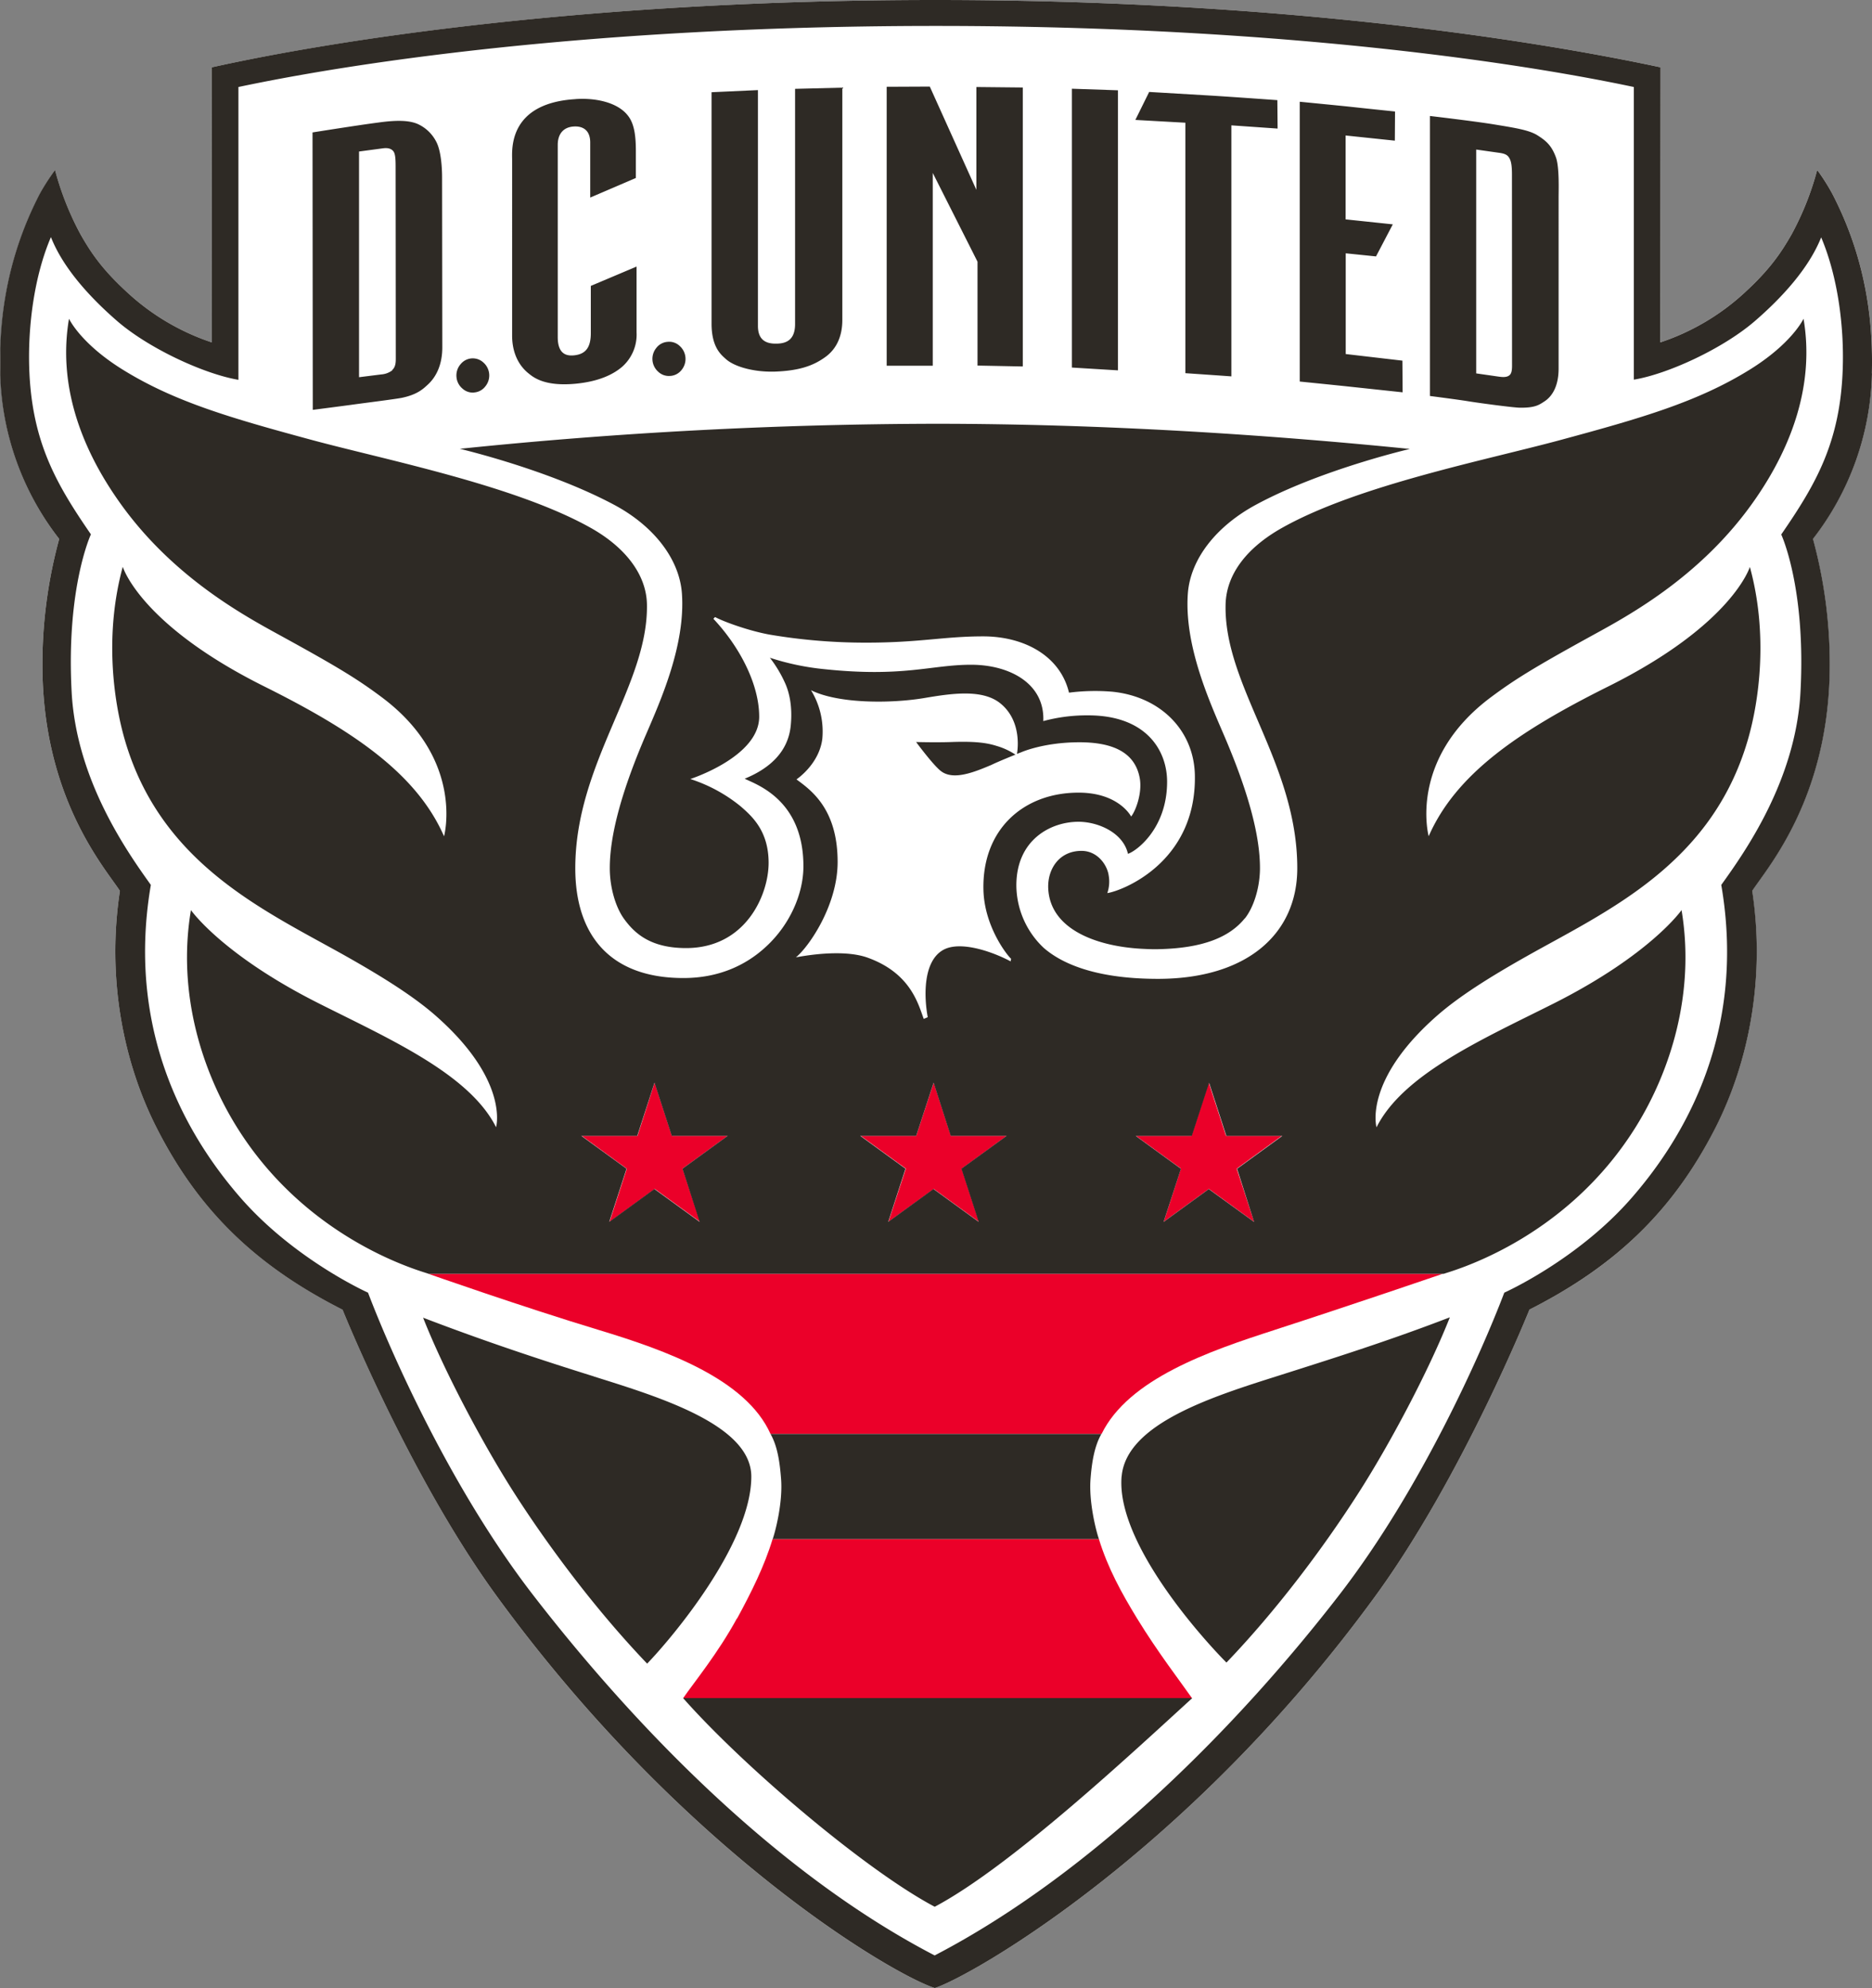 <svg xmlns="http://www.w3.org/2000/svg" id="Layer_1" data-name="Layer 1" viewBox="65.33 44.73 669.26 710.51"><rect x="65.33" y="44.73" width="669.26" height="710.51" fill="#808080" stroke="none"/><defs><clipPath id="clip-path"><path d="M65.4 44.73h669.2v710.53H65.4z" class="cls-1"/></clipPath><clipPath id="clip-path-2"><path d="M65.4 44.73h669.21v710.53H65.4z" class="cls-1"/></clipPath><style>.cls-1{fill:none}</style></defs><g id="DC-Logo" style="clip-path:url(#clip-path)"><g id="DC-Logo-2" data-name="DC-Logo" style="clip-path:url(#clip-path-2)"><path d="M734.55 178.18a99.9 99.9 0 0 1-21.11 59.13 170.4 170.4 0 0 1 6 45.19c-.09 47.12-22.14 72.1-27.72 80.58 4.75 31.22-1.19 61.21-13.12 84.67-14.76 29-34.86 49.05-66.47 65 0 0-23.93 59.66-55.17 102.49-66.86 91.66-144 135.57-157.43 140-14.66-4.65-89.43-48-156.57-140-31.23-42.83-55.16-102.46-55.16-102.46-31.62-16-51.71-36-66.47-65-11.93-23.48-17.86-53.45-13.13-84.67-5.58-8.48-27.63-33.47-27.71-80.58a170.7 170.7 0 0 1 6-45.19 100.05 100.05 0 0 1-21.02-59.14c-.4-15.72 1.08-39.07 14.21-64.32a78 78 0 0 1 5.32-8.36 104.3 104.3 0 0 0 9.1 22.9c3.74 6.67 7.84 12.68 16.87 20.93a83 83 0 0 0 30.13 17.76L141 68.8c45.06-9.95 136.17-24.07 258.68-24.07S612.49 58.85 659 68.78l-.11 98.31a83 83 0 0 0 30.13-17.77c9-8.25 13.08-14.25 16.87-20.92a104.6 104.6 0 0 0 9.11-22.94 75 75 0 0 1 5.33 8.37c13.13 25.22 14.62 48.6 14.21 64.32" style="fill:#fff"/><path d="m299.36 431.65 6.17 19h20l-16.17 11.73 6.22 19-16.16-11.73-16.18 11.76 6.17-19-16.16-11.76h20Zm93.54 19H373l16.17 11.73-6.22 19 16.22-11.71 16.14 11.73-6.17-19 16.13-11.75h-20l-6.14-19Zm98.42 0h-19.95l16.16 11.73-6.17 19 16.15-11.73 16.18 11.76-6.22-19 16.17-11.76h-20l-6.17-19Zm-162.54 172.5c-6.78 12.43-15.33 22.85-19.22 28.48h181.92c-3.9-5.61-12.15-16.27-19.62-28.47-5.55-9.09-10.47-18-13.67-28.42H341.55c-2.92 9.66-7.58 19-12.7 28.42M521.1 520c27.44-8.88 60.08-20.05 60.08-20.05H218.42s33.54 11.8 61.19 20.16c23.75 7.2 52.4 17.44 61.18 37.08h118.37c9.63-19.64 38.32-29.58 61.94-37.18" style="fill:#eb0029"/><path d="M428.36 314.43a24.4 24.4 0 0 0-6.71-3.11c-3.15-1-7.18-1.73-16.13-1.4-5.5.2-12.67 0-12.67 0s6.15 8.35 8.93 10.43c4.44 3.36 11.84.34 17.91-2.22 2.9-1.4 8.67-3.7 8.67-3.7m82 58.57c3-3.75 5.33-10.56 5.42-17.69.09-12.2-4.44-28.29-13-48.15-5.28-12.27-14.07-31.93-12.79-50.2.89-12.59 10.35-24.25 24.24-31.78 23.24-12.6 55.14-20 55.14-20-50.28-5.05-109.18-9-170-9a1686 1686 0 0 0-169.64 8.95s31.49 7.38 55.14 20c13.94 7.43 23.38 19.19 24.26 31.78 1.26 18.27-7.51 37.93-12.79 50.2-8.57 19.87-13.08 36-13 48.15.06 7.11 2.24 13.92 5.07 17.82 3.75 5.2 9.47 10.48 22.2 10.48 21.38 0 29.51-19.08 29.51-30.45s-5.89-16.64-10-20.2a55.2 55.2 0 0 0-18-9.77s24.63-7.91 24.63-22.26c0-11.77-7.15-25.21-16.38-35l.61-.63c2.53 1.42 11.68 4.87 19.54 6.29a204.4 204.4 0 0 0 34.75 2.86c18.93 0 27.53-2.24 41.55-2.24 14.59 0 27.53 6.9 30.69 20.12a73.5 73.5 0 0 1 15.48-.34c17.36 1.77 29.21 13.94 29.52 29.83.6 31.3-26.17 41.39-31.3 42.14a12.65 12.65 0 0 0 .48-6.34c-.54-3.74-4-8.75-9.7-8.75-8.12 0-12.18 6.67-11.91 13.32.59 14.55 16.94 20.76 33.35 21.67 2.49.13 4.25.2 6.59.13 15.24-.4 24.81-4.17 30.33-11M734.58 178.2a100 100 0 0 1-21.09 59.13 170.2 170.2 0 0 1 6 45.17c-.09 47.14-22.14 72.12-27.72 80.6 4.73 31.22-1.22 61.2-13.13 84.66-14.8 29-34.89 49-66.51 65 0 0-23.93 59.66-55.17 102.48-66.85 91.65-144 135.55-157.42 140-14.62-4.65-89.43-48-156.57-140-31.24-42.81-55.17-102.44-55.17-102.44-31.62-16-51.72-36-66.47-65-11.93-23.48-17.88-53.46-13.13-84.69-5.58-8.48-27.63-33.46-27.71-80.6a170.6 170.6 0 0 1 6-45.17 100 100 0 0 1-21.1-59.13c-.41-15.72 1.09-39.08 14.21-64.32a78.5 78.5 0 0 1 5.4-8.4 105 105 0 0 0 9.09 22.93c3.76 6.67 7.84 12.68 16.87 20.93a83 83 0 0 0 30.13 17.76L141 68.8c45.08-10 136.18-24.07 258.71-24.07S612.5 58.85 659 68.79l-.11 98.31a83 83 0 0 0 30.13-17.76c9-8.25 13.08-14.26 16.87-20.93a104.3 104.3 0 0 0 9.11-22.93 75 75 0 0 1 5.33 8.37c13.13 25.21 14.61 48.6 14.21 64.32m-18.06-48.76c-4.4 11.16-14.07 21.67-23.69 30-11.55 10-31.4 19.06-43.35 21V75.82C634.3 72.66 545.88 54 399.91 54S165.75 72.67 150.57 75.82v104.65c-12-2-31.84-11.05-43.35-21-9.62-8.35-19.3-18.86-23.68-30C77.6 143.32 75.32 161 75.77 176c.82 26.69 9.77 41.83 22.06 59.7 0 0-8.88 19-6.89 56.29 1.67 31.59 19.94 57.28 28.32 69-9.55 55.77 16.21 93.61 32.06 111.8 19.37 22.2 45.58 33.92 45.58 33.92 8.34 21.92 29.82 70.23 58.87 107.87 35.23 45.63 86.24 99.14 143.71 129 57.48-29.9 109.55-83.4 144.77-129 29.07-37.64 50.55-86 58.88-107.87 0 0 26.21-11.68 45.57-33.92 15.85-18.19 41.59-56 32-111.8 8.39-11.68 26.65-37.37 28.32-68.95 2-37.3-6.88-56.29-6.88-56.29 12.31-17.88 21.23-33 22-59.7.46-15-1.83-32.62-7.75-46.55m-25.47 117.82c6.54 23.87 3.45 47.62-.77 62-13.06 44.56-50.45 61.05-79 77.15-13.65 7.69-24.26 14.45-31.93 21.14-26.64 23.32-21.77 40-21.77 40 9.61-19.17 38.45-31.71 63.67-44.41 34.4-17.4 45.38-33.21 45.38-33.21 5 29.91-4.15 57.73-16.16 77.16-25.82 41.74-67.57 52.19-68.81 52.82h-363c-1.25-.63-43-11.1-68.77-52.82-12-19.4-21.2-47.25-16.17-77.16 0 0 11 15.81 45.42 33.19 25.22 12.73 54.06 25.27 63.67 44.4 0 0 4.87-16.68-21.76-40-7.67-6.69-18.29-13.44-31.93-21.14-28.6-16.1-66-32.59-79-77.15-4.2-14.36-7.3-38.11-.77-62 0 0 6.11 20.64 50.72 42.83 32.35 16.12 54.43 31.37 64.14 53.5 0 0 7.49-27.36-22.1-49.58-8.48-6.36-15.45-10.66-34.26-21-12.43-6.89-40.71-21.11-60.79-50.43C94.21 204.16 86 182.1 90 158.64c0 0 4.06 8.84 19.36 18.29 18.51 11.44 38.68 17.24 67.09 24.94 26.84 7.26 72.83 16.28 99.92 31.43 12.27 6.84 20.09 16.61 20.25 27.53.44 29-25.62 56.51-25.62 94.2 0 23.66 12.23 39.24 38.65 39.24 12.44 0 22.15-4.44 29.31-11 8.88-8.06 13.6-19.26 13.6-28.94 0-24-17.14-29.31-21-31.3 9.22-3.77 15.58-9.82 16.47-19 .72-7.29-.73-12.44-2.13-15.41a44.4 44.4 0 0 0-5.33-8.82 91.5 91.5 0 0 0 19.36 4.07c28.42 3 38.36-1.57 52.57-1.57 13.67 0 26.38 6.63 25.82 20.14a59.6 59.6 0 0 1 16.05-2.05c20.72 0 28.21 12.48 28.21 23.73 0 16.79-11.09 24.87-14 25.75-1.69-7.55-10.66-11.45-17.68-11.45-10 0-22.21 6.49-22.21 22.75a30.9 30.9 0 0 0 9.77 22.31c5.73 5 17.34 11.08 40.86 11.08 31.57 0 49.8-15.87 49.8-39.54 0-37.68-26.27-65-25.63-94.19.23-11 7.78-20.53 20.35-27.54 27.11-15.19 73-24.15 99.82-31.43 28.42-7.69 48.57-13.49 67.09-24.94 15.3-9.45 19.36-18.28 19.36-18.28 4 23.45-4.22 45.5-16.88 63.94-20.05 29.31-48.31 43.52-60.78 50.43-18.81 10.38-25.76 14.67-34.24 21-29.6 22.2-22.11 49.57-22.11 49.57 9.72-22.12 31.78-37.37 64.14-53.49 44.62-22.21 50.71-42.83 50.71-42.83M309.32 462.41l16.17-11.74h-20l-6.17-19-6.17 19h-20l16.17 11.74-6.18 19 16.15-11.74 16.17 11.74Zm99.73 0 16.17-11.74h-20l-6.12-19-6.22 19h-20l16.17 11.74-6.18 19 16.19-11.74 16.16 11.74Zm17.77-75c-1.65-1.5-9.57-11.74-9.9-24.61-.54-21.76 14.44-34.79 34-34.79 14.46 0 18.8 8.53 18.8 8.53 1.49-1.78 4-8.1 3.11-13.53-1.58-9.2-9.32-13-21.6-13-12.79 0-20.75 3.55-20.75 3.55l-1.58.6s2.34-11.44-6-18.11c-6.45-5.16-17.57-3.47-27.24-1.83-12.11 2-30.71 2-40.39-2.82a28.23 28.23 0 0 1 4.05 17.34c-.88 7.28-6.28 12.43-9.24 14.54 5.08 3.77 14.71 10.4 14.71 29.51 0 15.6-10.42 30.47-14.91 34.08 9.12-1.69 19.18-2.23 25.7.14 15.35 5.56 18 16.53 20 21.86l1.43-.61c-1.35-7.22-1.78-20.1 5.66-24.11 5.89-3.16 16.88.4 24 4.17 0 0 0-1.05.3-.88m80.64 75 16.16-11.74h-20l-6.17-19-6.18 19h-20.05l16.16 11.74-6.21 19 16.16-11.74 16.21 11.74Zm-229.95 74.21c-18.22-5.69-38.75-12.44-61.07-21 7.58 19.26 21.6 45.59 32.86 63.1 12.44 19.34 29.25 41.74 47.24 60.54 9-9.31 37.24-42.9 37.24-66.85 0-18.44-32.87-28.42-56.25-35.76m188.64 35.62c-2.14 23.85 29.5 58.62 37.48 66.61 18-18.77 34.6-40.95 47-60.29 11.26-17.5 25.26-43.84 32.87-63.1-22.33 8.59-42.16 14.79-61.08 20.81-23.37 7.4-54.55 17.09-56.25 36M340.79 557.2c2.48 4.31 3.32 10 3.79 16.19.63 8.28-2 18.52-3 21.36H458.2c-1-2.84-3.62-13.08-3-21.36.46-6.15 1.42-11.88 3.9-16.19Zm58.68 169c27.13-14.37 70-54.43 92.13-74.61H309.53c21.46 24.32 65.27 61.55 90 74.61M223.38 108.09c0-2.93-.27-9.52-2.21-12.94a13.82 13.82 0 0 0-6.75-6.21c-2.53-1-6.3-1.47-13.7-.43-7 .89-23.66 3.55-23.66 3.55l.09 99.15s10-1.29 13.61-1.78c3.8-.54 15.56-2 18.22-2.52 5.51-1.15 7.6-3.16 9.23-4.66 3.32-3 5.25-7.58 5.25-13.33Zm-17.82 69a7.34 7.34 0 0 1-3.87 1.45l-8 1V98.88l8.45-1.13c1.9-.26 3 .11 3.74.94s.89 2.58.89 5.55l.06 68.54c0 1.5-.06 3.07-1.28 4.2m417-61.81c0-2.35.29-10.42-.89-14C620.09 96.7 618 95 615 93.1s-8-2.66-15.18-3.85-23.28-3.07-23.28-3.07v100.07s10.26 1.32 13.65 1.88 15.88 2.26 18.54 2.31c5.53.07 6.95-1.1 8.59-2.14 3.32-2.09 5.23-6.11 5.23-11.86Zm-16.65 60.36c0 1.94-.34 2.89-1 3.37-1 .76-2.51.63-4.15.38l-7.66-1.1v-80l8.26 1.17c2.47.34 3.19 1 3.82 2.34.44 1 .7 2.44.7 5.44ZM234.81 185a5.57 5.57 0 0 0 4-2.14 6.15 6.15 0 0 0-.65-8.56 5.59 5.59 0 0 0-7.88.26l-.34.39a6.13 6.13 0 0 0-1.42 4.44 6 6 0 0 0 2.07 4.15 5.47 5.47 0 0 0 4.25 1.48m70.16-5.94a5.54 5.54 0 0 0 4-2.13 6.21 6.21 0 0 0-.66-8.57 5.44 5.44 0 0 0-4.34-1.48 5.56 5.56 0 0 0-4 2.14 6.15 6.15 0 0 0 .66 8.55 5.48 5.48 0 0 0 4.24 1.49m-33.75-98.93c-2.93.21-12.2.78-17.86 6.59-5.23 5.33-4.91 12.32-4.87 14.78V165c.09 5.71 2.21 10.33 6.05 13.32 1.78 1.42 5.77 4.54 16.51 3.56 9.09-.84 14.1-3.73 16.88-6.16a15.34 15.34 0 0 0 5.05-12.22V140l-16.36 6.91v16.88c0 5.12-1.83 7.42-5.75 7.91-2.58.31-6.07-.07-6.07-6.48V96.51c0-3.9 2-6.21 5.39-6.54s6.22 1.12 6.22 5.68v19.69l16.32-7v-9.63c0-5.1-.5-9.13-2.33-11.94-3.65-5.62-12.43-7.11-19.21-6.63m95.29-4.08-16.83.42v84.06c0 5.91-3.4 7-6.78 7-4.17.07-6.5-1.78-6.5-6.34V76.93l-16.58.76v82.7c0 8.64 3.55 11.21 5.16 12.7 3.17 2.81 10.29 4.72 17.77 4.44 8.77-.36 13.71-2.21 18-5.39 4-3 5.82-7.65 5.82-13V76.06M431 76l-16.61-.17v36.74l-16.65-36.9-15.41.07v99.7h16.47v-68.9l16 31.71v37.13l16.19.32V76M465 77l-16.46-.56v99.65l16.46 1Zm101.7 96.62-20.26-2.36v-36l10.83 1.11 6-11.46-16.88-1.78V93.15L564 95l.07-10.42s-11.32-1.17-16.35-1.73c-4.12-.43-17.72-1.76-17.72-1.76v100s12.58 1.26 17.32 1.77l19.46 2.08ZM522 80.52s-16.73-1.2-23.48-1.61l-22.35-1.32-4.94 10 17.89 1v89.51s16.8 1.15 16.44 1.15V89.53l16.53 1.15Z" style="fill:#2e2a25"/></g></g></svg>
